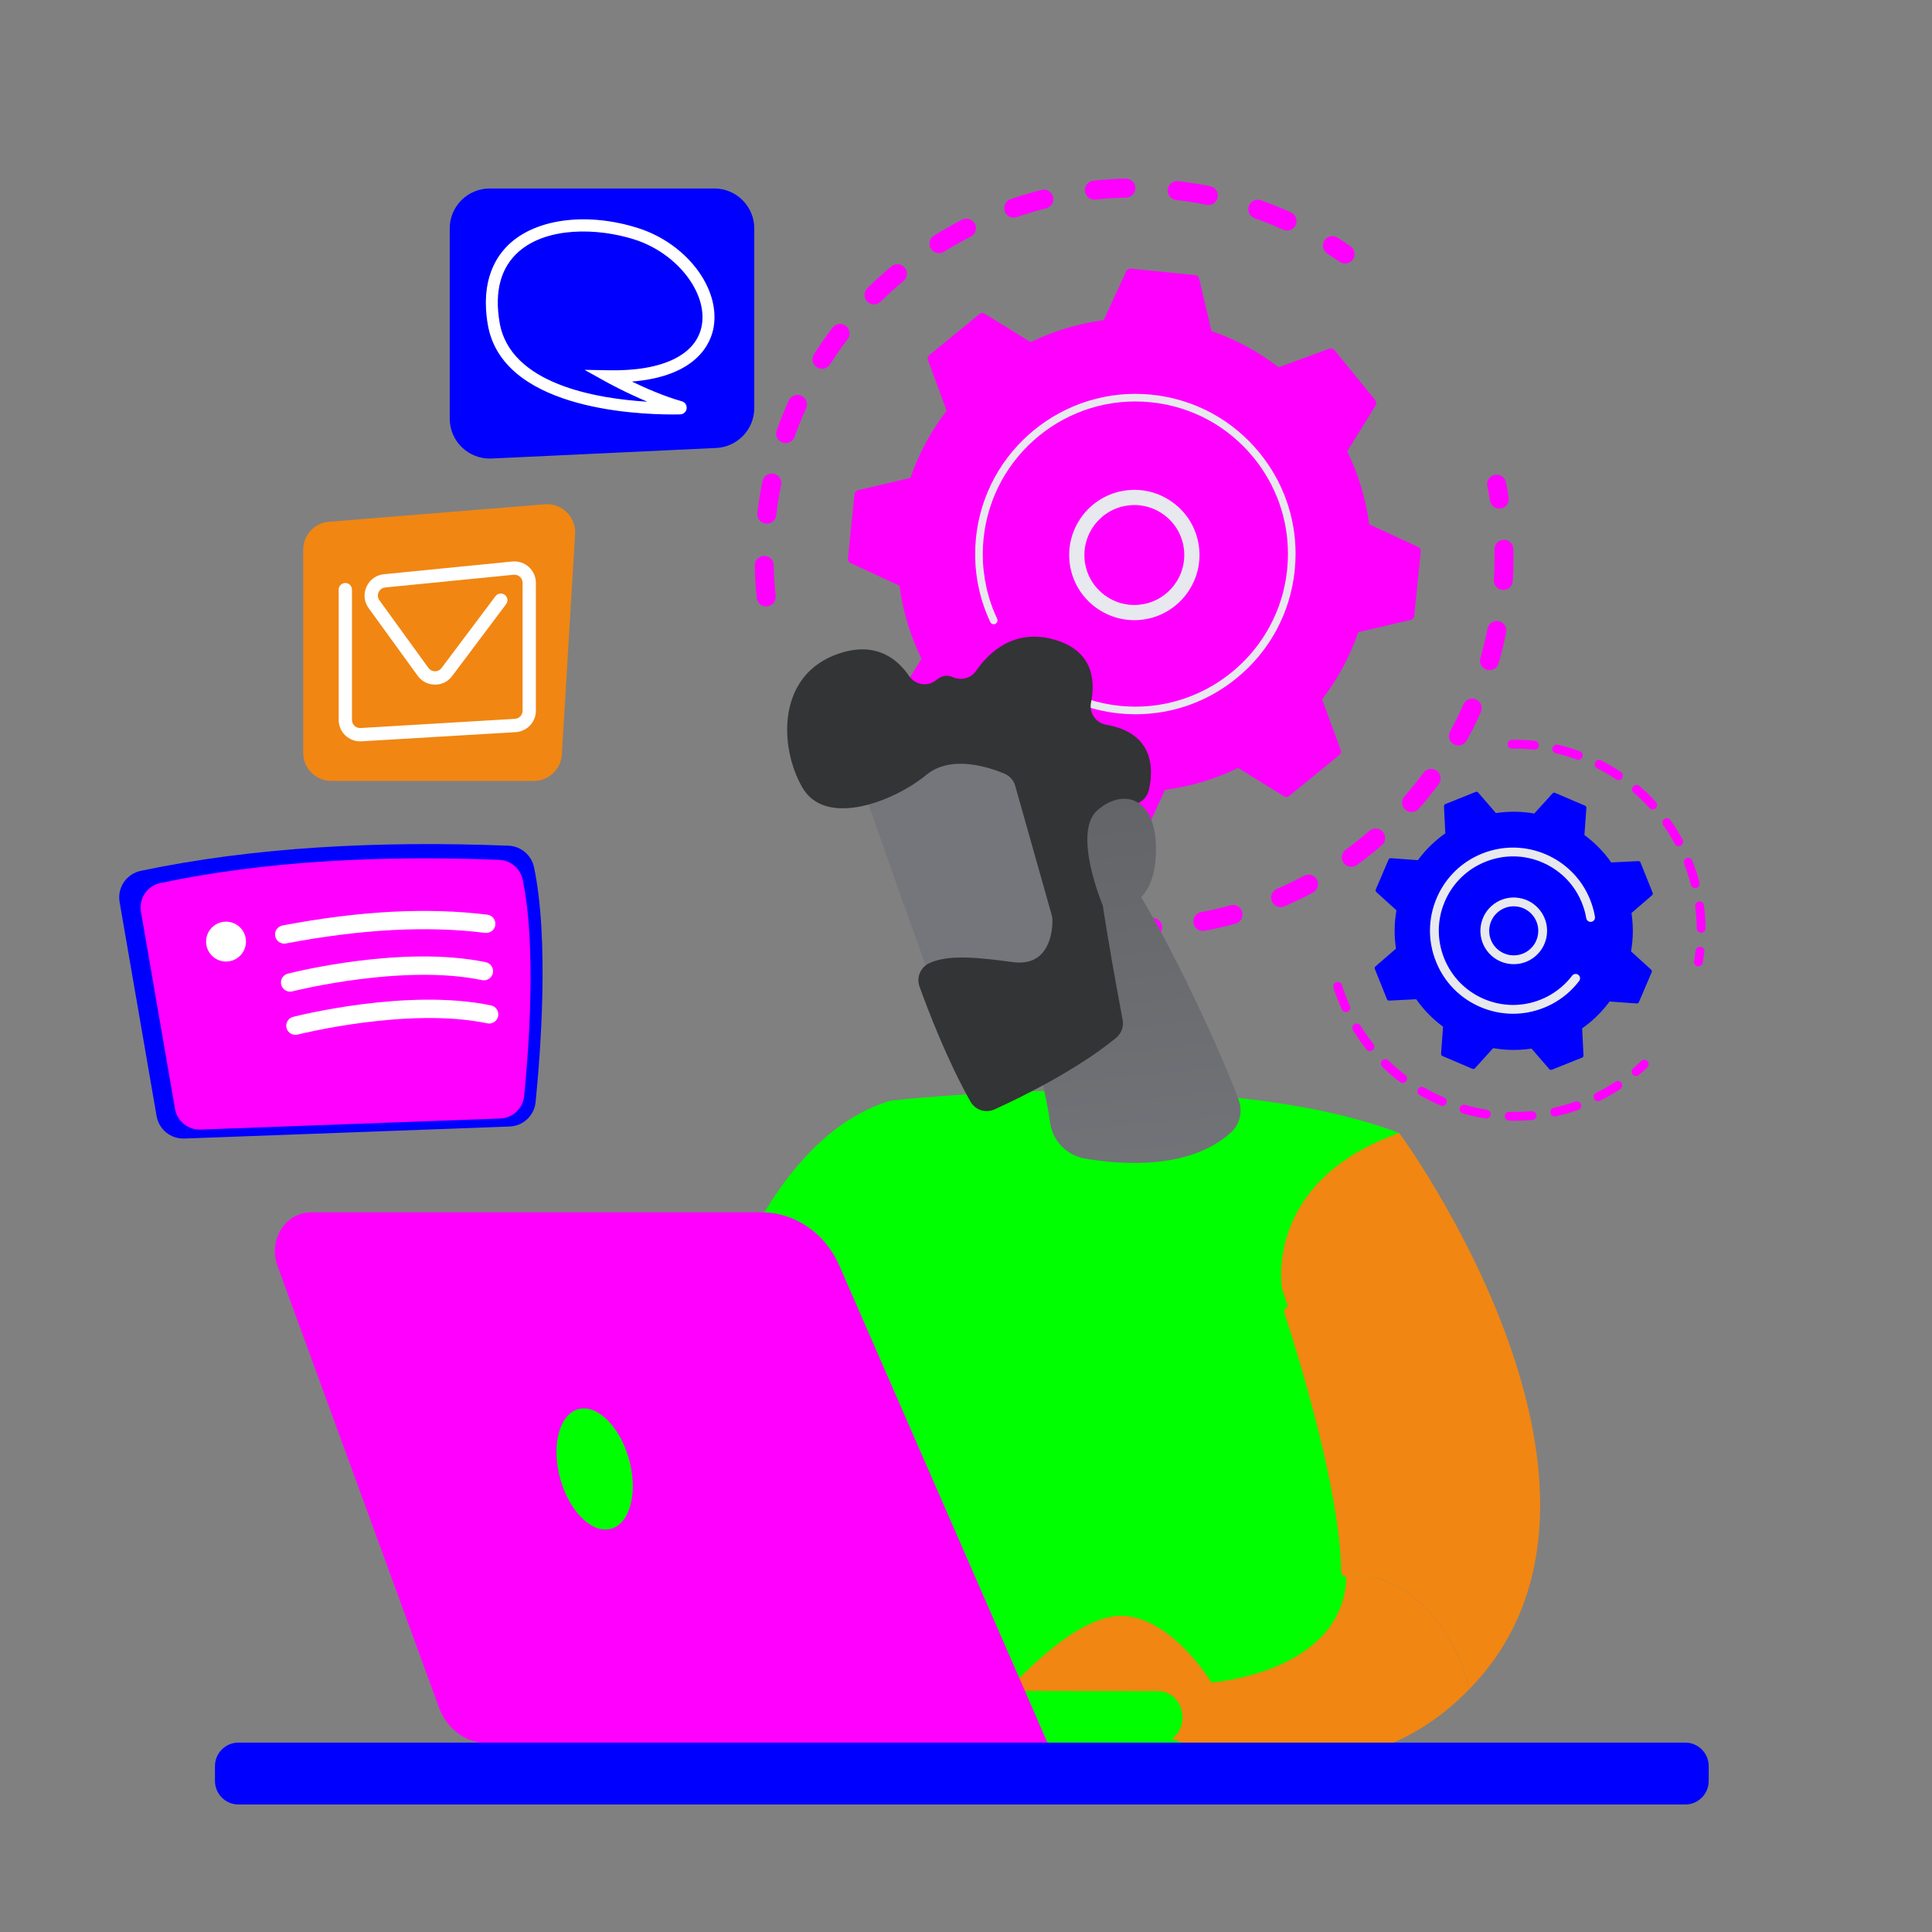 <?xml version="1.0" encoding="utf-8"?>
<!-- Generator: Adobe Illustrator 15.0.0, SVG Export Plug-In  -->
<!DOCTYPE svg>
<svg version="1.2" baseProfile="tiny"
	 xmlns="http://www.w3.org/2000/svg" xmlns:xlink="http://www.w3.org/1999/xlink" xmlns:a="http://ns.adobe.com/AdobeSVGViewerExtensions/3.0/"
	 x="0px" y="0px" width="130px" height="130px" viewBox="-8.021 -12.019 130 130" xml:space="preserve">
<rect x="-8.021" y="-12.019" width="130" height="130" fill="#808080" stroke="none"/>
<defs>
</defs>
<path fill="#FF00FF" d="M43.534,28.786c-0.323,0-0.601-0.244-0.635-0.573c-0.075-0.718-0.12-1.45-0.134-2.175
	c-0.007-0.353,0.274-0.645,0.626-0.651c0.004,0,0.009,0,0.013,0c0.347,0,0.632,0.278,0.639,0.627
	c0.013,0.689,0.056,1.385,0.127,2.066c0.037,0.351-0.218,0.666-0.569,0.703C43.579,28.785,43.557,28.786,43.534,28.786z
	 M43.575,23.218c-0.025,0-0.05-0.001-0.076-0.005c-0.351-0.042-0.601-0.359-0.56-0.709c0.085-0.72,0.202-1.444,0.348-2.15
	c0.071-0.346,0.408-0.568,0.755-0.498c0.346,0.071,0.568,0.41,0.497,0.755c-0.138,0.672-0.249,1.359-0.33,2.044
	C44.171,22.979,43.895,23.218,43.575,23.218z M44.842,17.797c-0.072,0-0.144-0.012-0.215-0.037
	c-0.333-0.119-0.506-0.484-0.388-0.817c0.243-0.682,0.519-1.361,0.819-2.02c0.147-0.321,0.526-0.462,0.847-0.316
	c0.321,0.147,0.463,0.526,0.316,0.848c-0.285,0.625-0.547,1.27-0.777,1.917C45.35,17.634,45.104,17.797,44.842,17.797z
	 M47.289,12.795c-0.118,0-0.237-0.032-0.343-0.1c-0.297-0.189-0.385-0.585-0.195-0.882c0.39-0.611,0.81-1.211,1.25-1.786
	c0.214-0.28,0.615-0.333,0.896-0.119c0.28,0.214,0.333,0.616,0.119,0.896c-0.418,0.546-0.817,1.117-1.187,1.697
	C47.706,12.691,47.5,12.795,47.289,12.795z M50.789,8.464c-0.165,0-0.33-0.063-0.455-0.19c-0.248-0.251-0.246-0.656,0.005-0.904
	c0.514-0.507,1.057-1,1.614-1.464c0.271-0.227,0.674-0.189,0.9,0.082c0.227,0.271,0.189,0.674-0.082,0.9
	c-0.529,0.441-1.045,0.909-1.534,1.392C51.114,8.403,50.952,8.464,50.789,8.464z M55.161,5.016c-0.213,0-0.422-0.106-0.543-0.301
	c-0.186-0.3-0.094-0.694,0.205-0.88c0.615-0.382,1.254-0.742,1.898-1.071c0.314-0.161,0.699-0.036,0.859,0.279
	c0.16,0.314,0.035,0.699-0.279,0.859c-0.613,0.313-1.219,0.655-1.803,1.018C55.393,4.985,55.276,5.016,55.161,5.016z M78.582,3.494
	c-0.089,0-0.179-0.019-0.264-0.057c-0.626-0.285-1.271-0.545-1.921-0.775c-0.333-0.118-0.507-0.483-0.39-0.815
	c0.119-0.333,0.484-0.507,0.816-0.39c0.684,0.242,1.363,0.517,2.021,0.816c0.322,0.146,0.465,0.525,0.318,0.846
	C79.057,3.355,78.824,3.494,78.582,3.494z M60.185,2.624c-0.265,0-0.513-0.167-0.604-0.431c-0.115-0.334,0.063-0.698,0.396-0.813
	c0.684-0.236,1.387-0.445,2.088-0.621c0.343-0.084,0.689,0.122,0.775,0.464c0.086,0.343-0.121,0.69-0.464,0.776
	c-0.667,0.167-1.333,0.366-1.983,0.59C60.324,2.612,60.254,2.624,60.185,2.624z M73.285,1.777c-0.042,0-0.085-0.004-0.128-0.013
	c-0.673-0.137-1.361-0.247-2.046-0.326c-0.35-0.041-0.602-0.358-0.561-0.709c0.041-0.35,0.357-0.604,0.709-0.561
	c0.719,0.084,1.443,0.199,2.152,0.344c0.346,0.07,0.569,0.408,0.499,0.753C73.85,1.568,73.583,1.777,73.285,1.777z M65.617,1.414
	c-0.322,0-0.6-0.244-0.635-0.571c-0.037-0.351,0.217-0.666,0.567-0.704C66.269,0.062,67,0.016,67.725,0c0.004,0,0.009,0,0.014,0
	c0.346,0,0.631,0.277,0.639,0.626c0.008,0.353-0.273,0.645-0.626,0.652c-0.688,0.015-1.383,0.059-2.065,0.132
	C65.662,1.412,65.639,1.414,65.617,1.414z"/>
<path fill="#FF00FF" d="M82.482,5.713c-0.125,0-0.252-0.037-0.363-0.114c-0.271-0.188-0.55-0.374-0.83-0.552
	c-0.297-0.189-0.385-0.585-0.195-0.883c0.189-0.297,0.584-0.386,0.883-0.195c0.294,0.187,0.588,0.382,0.871,0.58
	c0.29,0.202,0.362,0.6,0.161,0.89C82.885,5.617,82.686,5.713,82.482,5.713z"/>
<path fill="#FF00FF" d="M92.866,22.203c-0.309,0-0.58-0.224-0.631-0.539c-0.052-0.325-0.111-0.655-0.178-0.979
	c-0.069-0.346,0.154-0.684,0.5-0.753c0.348-0.071,0.684,0.153,0.753,0.499c0.069,0.342,0.133,0.689,0.188,1.032
	c0.056,0.349-0.182,0.677-0.53,0.732C92.934,22.2,92.899,22.203,92.866,22.203z"/>
<path fill="#FF00FF" d="M68.314,51.053c-0.294,0-0.59-0.005-0.885-0.016c-0.354-0.012-0.63-0.307-0.617-0.66
	c0.012-0.353,0.309-0.63,0.66-0.617c0.684,0.023,1.366,0.018,2.037-0.015c0.354-0.017,0.652,0.254,0.67,0.606
	c0.018,0.353-0.254,0.653-0.607,0.67C69.158,51.042,68.734,51.053,68.314,51.053z M64.072,50.693c-0.035,0-0.072-0.002-0.108-0.009
	c-0.703-0.12-1.409-0.271-2.097-0.45c-0.342-0.088-0.548-0.437-0.459-0.779c0.088-0.342,0.438-0.548,0.779-0.458
	c0.653,0.169,1.324,0.313,1.992,0.427c0.348,0.06,0.582,0.39,0.521,0.737C64.648,50.474,64.378,50.693,64.072,50.693z
	 M72.912,50.625c-0.301,0-0.568-0.214-0.627-0.521c-0.064-0.347,0.163-0.681,0.51-0.747c0.664-0.125,1.331-0.28,1.984-0.461
	c0.34-0.094,0.691,0.104,0.786,0.445s-0.104,0.692-0.444,0.787c-0.688,0.191-1.391,0.354-2.09,0.486
	C72.992,50.621,72.951,50.625,72.912,50.625z M58.805,49.181c-0.082,0-0.164-0.016-0.244-0.048c-0.658-0.271-1.313-0.574-1.946-0.9
	c-0.313-0.162-0.437-0.547-0.276-0.86c0.162-0.314,0.547-0.438,0.861-0.276c0.602,0.31,1.223,0.597,1.85,0.855
	c0.326,0.134,0.481,0.508,0.347,0.834C59.294,49.032,59.056,49.181,58.805,49.181z M78.148,49.021c-0.246,0-0.482-0.145-0.586-0.386
	c-0.141-0.324,0.008-0.7,0.332-0.841c0.62-0.268,1.236-0.565,1.834-0.885c0.311-0.167,0.699-0.05,0.865,0.261
	c0.166,0.311,0.05,0.698-0.262,0.865c-0.628,0.337-1.277,0.651-1.93,0.933C78.32,49.004,78.233,49.021,78.148,49.021z
	 M82.906,46.309c-0.197,0-0.393-0.092-0.518-0.264c-0.207-0.286-0.144-0.686,0.143-0.893c0.547-0.398,1.084-0.824,1.597-1.266
	c0.267-0.23,0.67-0.201,0.9,0.066c0.231,0.268,0.201,0.671-0.066,0.902c-0.538,0.465-1.104,0.913-1.68,1.331
	C83.169,46.269,83.037,46.309,82.906,46.309z M86.96,42.623c-0.15,0-0.301-0.053-0.423-0.16c-0.265-0.233-0.29-0.637-0.056-0.902
	c0.448-0.508,0.88-1.041,1.283-1.583c0.21-0.283,0.61-0.343,0.895-0.132c0.282,0.211,0.342,0.611,0.131,0.895
	c-0.425,0.57-0.879,1.131-1.351,1.666C87.313,42.549,87.137,42.623,86.96,42.623z M90.112,38.141c-0.104,0-0.209-0.025-0.307-0.079
	c-0.31-0.17-0.423-0.559-0.252-0.868c0.326-0.594,0.63-1.208,0.904-1.825c0.144-0.322,0.521-0.468,0.844-0.325
	c0.322,0.144,0.468,0.521,0.324,0.844c-0.289,0.65-0.609,1.297-0.953,1.922C90.557,38.021,90.338,38.141,90.112,38.141z
	 M92.205,33.074c-0.059,0-0.118-0.008-0.177-0.025c-0.34-0.098-0.535-0.452-0.438-0.791c0.187-0.648,0.349-1.314,0.48-1.979
	c0.068-0.346,0.406-0.571,0.751-0.502c0.347,0.068,0.571,0.405,0.503,0.751c-0.139,0.699-0.309,1.4-0.506,2.083
	C92.738,32.892,92.483,33.074,92.205,33.074z M93.133,27.676c-0.013,0-0.026,0-0.039-0.001c-0.353-0.021-0.621-0.325-0.599-0.677
	c0.029-0.498,0.045-1.001,0.045-1.499c0-0.18-0.002-0.36-0.006-0.539c-0.008-0.353,0.272-0.646,0.625-0.653
	c0.357-0.015,0.646,0.272,0.653,0.625c0.004,0.189,0.006,0.377,0.006,0.567c0,0.523-0.016,1.054-0.048,1.577
	C93.75,27.414,93.468,27.676,93.133,27.676z"/>
<path fill="#FF00FF" d="M53.987,46.536c-0.127,0-0.255-0.038-0.367-0.116c-0.283-0.199-0.567-0.408-0.845-0.62
	c-0.28-0.215-0.333-0.616-0.119-0.896c0.215-0.28,0.616-0.333,0.896-0.119c0.263,0.202,0.533,0.4,0.802,0.589
	c0.289,0.203,0.358,0.601,0.155,0.89C54.386,46.441,54.188,46.536,53.987,46.536z"/>
<path fill="#FF00FF" d="M54.85,39.123c0.08,0.099,0.215,0.135,0.334,0.091l3.412-1.255c1.346,1.036,2.865,1.865,4.518,2.433
	l0.833,3.537c0.028,0.124,0.134,0.216,0.261,0.229l4.339,0.439c0.126,0.013,0.247-0.057,0.302-0.172l1.523-3.298
	c1.733-0.225,3.389-0.732,4.914-1.477l3.092,1.914c0.108,0.067,0.248,0.058,0.346-0.023l3.379-2.757
	c0.1-0.081,0.136-0.215,0.092-0.334l-1.255-3.412c1.036-1.345,1.864-2.865,2.433-4.518l3.537-0.833
	c0.124-0.029,0.216-0.134,0.229-0.261l0.44-4.339c0.012-0.126-0.057-0.248-0.173-0.301l-3.298-1.524
	c-0.225-1.733-0.732-3.389-1.478-4.914l1.914-3.092c0.066-0.108,0.058-0.247-0.022-0.346l-2.757-3.379
	c-0.082-0.099-0.216-0.135-0.336-0.092l-3.412,1.255c-1.345-1.036-2.865-1.865-4.518-2.433l-0.832-3.537
	c-0.029-0.124-0.134-0.216-0.261-0.229l-4.339-0.439c-0.127-0.013-0.248,0.056-0.301,0.172L66.24,9.526
	c-1.732,0.225-3.389,0.732-4.914,1.478L58.235,9.09c-0.108-0.067-0.247-0.058-0.347,0.023L54.51,11.87
	c-0.099,0.081-0.135,0.215-0.091,0.335l1.255,3.412c-1.036,1.345-1.865,2.865-2.433,4.518l-3.537,0.832
	c-0.124,0.029-0.215,0.134-0.229,0.261l-0.439,4.338c-0.013,0.127,0.056,0.248,0.171,0.302l3.299,1.524
	c0.225,1.732,0.732,3.388,1.477,4.914l-1.914,3.091c-0.067,0.108-0.058,0.247,0.022,0.346L54.85,39.123z"/>
<path fill="#E8E8EF" d="M68.303,29.711c-2.137,0-4.013-1.569-4.334-3.745c-0.352-2.392,1.307-4.624,3.698-4.976
	c1.159-0.171,2.313,0.12,3.253,0.818c0.941,0.698,1.553,1.721,1.723,2.879c0.353,2.392-1.307,4.624-3.697,4.977
	C68.729,29.695,68.516,29.711,68.303,29.711z M68.313,21.965c-0.164,0-0.33,0.012-0.496,0.037c-1.834,0.27-3.105,1.982-2.836,3.815
	c0.271,1.833,1.982,3.106,3.816,2.835c1.832-0.27,3.104-1.982,2.834-3.815c-0.131-0.888-0.6-1.672-1.32-2.208
	C69.725,22.194,69.029,21.965,68.313,21.965z"/>
<path fill="#E8E8EF" d="M68.393,36.042c-0.367,0-0.736-0.019-1.105-0.056l0,0c-0.117-0.012-0.233-0.025-0.35-0.041
	c-0.572-0.077-1.138-0.199-1.688-0.364c-0.008-0.002-0.015-0.004-0.021-0.007c-0.021-0.006-0.043-0.013-0.064-0.02
	c-0.041-0.012-0.082-0.025-0.123-0.039c-0.108-0.035-0.178-0.135-0.178-0.243c0-0.026,0.004-0.053,0.013-0.08
	c0.044-0.134,0.188-0.207,0.322-0.164c0.69,0.224,1.411,0.375,2.14,0.449c3.619,0.367,6.997-1.203,9.101-3.866
	c1.17-1.481,1.946-3.301,2.149-5.314c0.036-0.353,0.054-0.706,0.054-1.055c-0.001-2.356-0.804-4.621-2.313-6.471
	c-1.734-2.125-4.191-3.448-6.92-3.724c-5.636-0.57-10.68,3.548-11.25,9.181c-0.035,0.347-0.053,0.695-0.053,1.042
	c0,1.503,0.329,2.989,0.969,4.351c0.016,0.035,0.023,0.072,0.023,0.108c0,0.096-0.054,0.188-0.146,0.231
	c-0.128,0.06-0.279,0.005-0.34-0.123c-0.672-1.43-1.018-2.99-1.018-4.567c0-0.364,0.018-0.729,0.055-1.094
	c0.6-5.914,5.899-10.236,11.811-9.638c2.865,0.29,5.445,1.678,7.266,3.909c1.584,1.942,2.428,4.32,2.428,6.793
	c0,0.367-0.018,0.737-0.056,1.107c-0.29,2.865-1.679,5.445-3.909,7.265C73.246,35.199,70.867,36.042,68.393,36.042z"/>
<path fill="#FF00FF" d="M102.881,59.45c0.06,0.115,0.04,0.258-0.057,0.352c-0.182,0.175-0.37,0.347-0.563,0.511
	c-0.124,0.106-0.312,0.093-0.418-0.032c-0.107-0.125-0.092-0.313,0.032-0.418c0.183-0.156,0.363-0.32,0.536-0.487
	c0.118-0.114,0.306-0.11,0.419,0.007C102.852,59.403,102.868,59.427,102.881,59.45z"/>
<path fill="#FF00FF" d="M101.101,60.878c0.069,0.134,0.028,0.301-0.1,0.385c-0.362,0.239-0.74,0.462-1.125,0.663
	c-0.08,0.042-0.162,0.084-0.244,0.125c-0.147,0.072-0.324,0.002-0.398-0.134c-0.072-0.146-0.013-0.325,0.134-0.397
	c0.079-0.039,0.157-0.079,0.234-0.12c0.366-0.191,0.727-0.403,1.072-0.631c0.137-0.092,0.32-0.054,0.411,0.083
	C101.09,60.86,101.096,60.87,101.101,60.878z M98.341,62.248c0.007,0.012,0.013,0.025,0.018,0.039
	c0.055,0.154-0.027,0.324-0.182,0.379c-0.496,0.175-1.007,0.32-1.519,0.433c-0.16,0.035-0.318-0.066-0.354-0.226
	c-0.035-0.16,0.066-0.318,0.227-0.354c0.488-0.107,0.976-0.247,1.448-0.413C98.12,62.057,98.273,62.119,98.341,62.248z
	 M95.332,62.908c0.018,0.033,0.028,0.07,0.032,0.109c0.016,0.164-0.105,0.309-0.268,0.323c-0.523,0.048-1.055,0.063-1.58,0.047
	c-0.164-0.006-0.292-0.143-0.287-0.307c0.006-0.164,0.143-0.292,0.307-0.286c0.501,0.016,1.008,0,1.506-0.045
	C95.165,62.738,95.278,62.805,95.332,62.908z M92.253,62.808c0.028,0.055,0.04,0.118,0.03,0.184
	c-0.025,0.162-0.178,0.272-0.34,0.247c-0.52-0.082-1.038-0.197-1.542-0.342c-0.157-0.045-0.248-0.21-0.203-0.367
	c0.045-0.156,0.209-0.248,0.367-0.203c0.48,0.139,0.976,0.248,1.471,0.326C92.133,62.667,92.211,62.728,92.253,62.808z
	 M89.292,61.959c0.039,0.076,0.046,0.168,0.01,0.254c-0.064,0.15-0.238,0.221-0.389,0.156c-0.483-0.205-0.959-0.442-1.413-0.705
	c-0.142-0.082-0.19-0.263-0.108-0.405c0.082-0.142,0.264-0.189,0.405-0.107c0.434,0.25,0.887,0.476,1.348,0.672
	C89.21,61.852,89.261,61.9,89.292,61.959z M86.626,60.417c0.052,0.099,0.046,0.223-0.025,0.316c-0.1,0.131-0.285,0.156-0.416,0.059
	c-0.419-0.318-0.822-0.663-1.197-1.029c-0.117-0.115-0.12-0.302-0.006-0.419c0.114-0.118,0.303-0.12,0.42-0.007
	c0.357,0.35,0.742,0.679,1.142,0.98C86.579,60.345,86.606,60.38,86.626,60.417z M84.42,58.271c0.064,0.124,0.035,0.279-0.077,0.369
	c-0.129,0.103-0.315,0.082-0.418-0.046c-0.327-0.409-0.633-0.843-0.908-1.292c-0.085-0.141-0.042-0.322,0.097-0.408
	c0.14-0.086,0.322-0.042,0.408,0.098c0.263,0.428,0.555,0.842,0.867,1.231C84.4,58.238,84.411,58.254,84.42,58.271z M82.252,54.207
	c0.008,0.015,0.014,0.031,0.02,0.048c0.131,0.413,0.285,0.825,0.461,1.227c0.027,0.061,0.053,0.121,0.08,0.18
	c0.068,0.148,0.004,0.325-0.146,0.394s-0.329,0.004-0.394-0.146c-0.029-0.063-0.057-0.126-0.084-0.189
	c-0.184-0.42-0.348-0.853-0.484-1.284c-0.049-0.156,0.037-0.323,0.193-0.373C82.038,54.018,82.186,54.082,82.252,54.207z"/>
<path fill="#FF00FF" d="M105.198,44.483c0.074,0.144,0.021,0.321-0.123,0.399s-0.324,0.024-0.401-0.121
	c-0.234-0.434-0.497-0.857-0.781-1.258c-0.093-0.134-0.063-0.319,0.071-0.414c0.133-0.095,0.318-0.063,0.413,0.07
	c0.298,0.421,0.573,0.865,0.819,1.32C105.196,44.481,105.197,44.482,105.198,44.483z M105.837,45.86
	c0.005,0.009,0.01,0.019,0.014,0.029c0.189,0.48,0.352,0.978,0.481,1.477c0.041,0.159-0.054,0.32-0.212,0.362
	c-0.159,0.041-0.321-0.055-0.362-0.212c-0.124-0.477-0.279-0.951-0.459-1.409c-0.061-0.152,0.015-0.325,0.167-0.385
	C105.608,45.666,105.768,45.728,105.837,45.86z M103.446,42.012c0.062,0.117,0.039,0.264-0.063,0.357
	c-0.121,0.11-0.309,0.102-0.419-0.02c-0.333-0.365-0.69-0.712-1.063-1.033c-0.123-0.108-0.138-0.294-0.031-0.418
	c0.107-0.125,0.295-0.138,0.419-0.032c0.391,0.336,0.766,0.701,1.114,1.083C103.421,41.969,103.436,41.99,103.446,42.012z
	 M106.6,48.793c0.016,0.03,0.026,0.063,0.031,0.099c0.068,0.512,0.105,1.034,0.11,1.551c0.002,0.164-0.13,0.298-0.294,0.299
	c-0.163,0.001-0.298-0.13-0.3-0.293c-0.005-0.493-0.04-0.99-0.105-1.478c-0.021-0.163,0.094-0.312,0.256-0.333
	C106.425,48.62,106.544,48.687,106.6,48.793z M101.15,40.037c0.049,0.093,0.046,0.209-0.017,0.302
	c-0.091,0.137-0.275,0.173-0.411,0.082c-0.409-0.273-0.839-0.524-1.279-0.747c-0.146-0.074-0.205-0.252-0.131-0.398
	c0.073-0.146,0.252-0.205,0.398-0.131c0.461,0.233,0.912,0.496,1.342,0.783C101.095,39.956,101.128,39.994,101.15,40.037z
	 M98.447,38.67c0.037,0.071,0.046,0.157,0.016,0.238c-0.056,0.154-0.226,0.234-0.38,0.178c-0.464-0.168-0.942-0.309-1.421-0.419
	c-0.16-0.037-0.26-0.196-0.223-0.356s0.196-0.259,0.355-0.222c0.503,0.116,1.004,0.264,1.49,0.439
	C98.357,38.555,98.414,38.606,98.447,38.67z M95.494,37.99c0.026,0.05,0.038,0.107,0.031,0.168
	c-0.017,0.164-0.163,0.281-0.326,0.264c-0.49-0.052-0.988-0.074-1.48-0.066c-0.163,0.002-0.298-0.128-0.301-0.292
	s0.128-0.299,0.292-0.301c0.515-0.009,1.037,0.014,1.553,0.069C95.364,37.843,95.449,37.905,95.494,37.99z"/>
<path fill="#FF00FF" d="M106.629,51.838c0.026,0.051,0.039,0.11,0.032,0.171c-0.029,0.252-0.065,0.505-0.107,0.751
	c-0.028,0.162-0.182,0.27-0.344,0.242c-0.161-0.029-0.27-0.182-0.241-0.343c0.04-0.234,0.075-0.476,0.103-0.716
	c0.019-0.163,0.165-0.28,0.328-0.261C106.501,51.692,106.585,51.754,106.629,51.838z"/>
<path fill="#0000FF" d="M103.118,53.396c0.025-0.059,0.011-0.127-0.037-0.17l-1.354-1.228c0.148-0.841,0.163-1.712,0.031-2.581
	l1.382-1.195c0.049-0.042,0.065-0.11,0.041-0.169l-0.815-2.036c-0.023-0.06-0.083-0.097-0.146-0.095l-1.825,0.09
	c-0.504-0.72-1.116-1.339-1.804-1.845l0.132-1.824c0.005-0.064-0.032-0.124-0.091-0.149l-2.017-0.863
	c-0.059-0.025-0.127-0.01-0.17,0.037l-1.229,1.354c-0.841-0.148-1.711-0.163-2.58-0.031l-1.195-1.382
	c-0.042-0.049-0.109-0.065-0.17-0.041l-2.035,0.815c-0.06,0.024-0.098,0.083-0.095,0.147l0.09,1.825
	c-0.72,0.504-1.339,1.116-1.845,1.804l-1.824-0.132c-0.063-0.004-0.124,0.032-0.148,0.091l-0.863,2.017
	c-0.025,0.059-0.01,0.127,0.037,0.17l1.354,1.229c-0.147,0.84-0.163,1.711-0.03,2.58l-1.383,1.195
	c-0.048,0.042-0.064,0.11-0.041,0.169l0.816,2.036c0.023,0.06,0.082,0.098,0.146,0.095l1.825-0.09
	c0.504,0.72,1.116,1.339,1.804,1.846l-0.133,1.822c-0.004,0.064,0.032,0.125,0.092,0.15l2.016,0.861
	c0.059,0.026,0.127,0.012,0.171-0.036l1.228-1.354c0.841,0.147,1.712,0.163,2.58,0.03l1.195,1.383c0.042,0.048,0.11,0.065,0.17,0.04
	l2.036-0.814c0.06-0.023,0.097-0.084,0.094-0.147l-0.089-1.825c0.719-0.504,1.339-1.115,1.845-1.804l1.823,0.132
	c0.064,0.005,0.124-0.031,0.149-0.09L103.118,53.396z"/>
<path fill="#E8E8EF" d="M95.825,49.58c0.222,0.424,0.302,0.906,0.226,1.387c-0.094,0.592-0.413,1.112-0.897,1.465
	c-1.001,0.727-2.407,0.504-3.135-0.497c-0.727-1.003-0.504-2.408,0.496-3.134c0.485-0.353,1.078-0.495,1.671-0.401
	c0.592,0.094,1.112,0.413,1.464,0.897C95.716,49.388,95.774,49.482,95.825,49.58z M92.371,51.38
	c0.037,0.071,0.079,0.139,0.128,0.206c0.535,0.736,1.569,0.9,2.306,0.365c0.356-0.259,0.591-0.642,0.66-1.077
	c0.069-0.436-0.036-0.872-0.295-1.229l0,0c-0.26-0.356-0.642-0.591-1.077-0.66c-0.436-0.069-0.872,0.036-1.229,0.295
	C92.194,49.767,91.998,50.667,92.371,51.38z"/>
<path fill="#E8E8EF" d="M98.74,48.006c0.087,0.167,0.166,0.339,0.237,0.517c0.142,0.353,0.248,0.721,0.314,1.094
	c0.004,0.017,0.006,0.034,0.009,0.051c0.022,0.129-0.043,0.254-0.154,0.313c-0.026,0.014-0.057,0.024-0.088,0.029
	c-0.161,0.028-0.314-0.082-0.343-0.242c-0.059-0.35-0.156-0.694-0.289-1.023v0c-0.007-0.018-0.015-0.037-0.021-0.054
	c-0.32-0.778-0.823-1.447-1.459-1.963c-0.346-0.281-0.731-0.516-1.149-0.699c-0.003-0.001-0.007-0.003-0.011-0.005
	c-0.01-0.004-0.021-0.009-0.031-0.013c-1.227-0.525-2.584-0.541-3.822-0.044c-0.16,0.064-0.316,0.136-0.467,0.215
	c-1.016,0.531-1.812,1.389-2.269,2.457c-0.524,1.227-0.54,2.584-0.044,3.823c0.496,1.237,1.445,2.21,2.672,2.734
	c1.227,0.525,2.584,0.541,3.822,0.045c0.158-0.063,0.312-0.134,0.461-0.212c0.648-0.34,1.215-0.816,1.657-1.398
	c0.027-0.036,0.062-0.064,0.099-0.084c0.099-0.052,0.223-0.045,0.316,0.026c0.131,0.1,0.156,0.285,0.057,0.416
	c-0.495,0.652-1.129,1.186-1.854,1.565c-0.167,0.088-0.339,0.167-0.516,0.237c-1.386,0.556-2.904,0.537-4.277-0.05
	c-1.372-0.588-2.435-1.673-2.988-3.06c-0.556-1.386-0.538-2.905,0.05-4.277c0.511-1.195,1.4-2.154,2.537-2.749
	c0.169-0.088,0.343-0.169,0.522-0.24C94.395,44.338,97.429,45.499,98.74,48.006z"/>
<path fill="#00FF00" d="M35.47,98.6c0,0,2.415-32.281,16.397-36.549c0,0,21.758-2.575,34.267,2.169l-2.637,40.888
	C83.497,105.107,48.131,113.143,35.47,98.6z"/>
<linearGradient id="SVGID_1_" gradientUnits="userSpaceOnUse" x1="68.796" y1="71.022" x2="65.267" y2="31.835">
	<stop  offset="0" style="stop-color:#74767B"/>
	<stop  offset="1" style="stop-color:#5C5E61"/>
</linearGradient>
<path fill="url(#SVGID_1_)" d="M59.829,53.807c0,0,2.234,5.428,2.804,9.695c0.168,1.252,1.137,2.238,2.383,2.445
	c2.671,0.444,7.098,0.691,9.793-1.767c0.598-0.546,0.801-1.402,0.527-2.164c-1.109-3.106-6.877-16.038-10.02-18.021L59.829,53.807z"
	/>
<path fill="#f18612" d="M82.579,93.721c0.001,0.023,0.002,0.048,0.002,0.071c0.047,6.755-9.089,7.401-9.089,7.401
	s-2.611-4.344-5.965-4.485c-3.352-0.142-8.004,5.318-8.004,5.318l7.439,1.191c0,0,14.186,8.509,23.907-1.6
	C89.151,95.323,85.056,93.947,82.579,93.721z"/>
<path fill="#f18612" d="M86.134,64.219c-9.218,3.269-7.884,10.507-7.884,10.507s4.254,12.226,4.329,18.995
	c2.477,0.227,6.572,1.603,8.291,7.897c0.231-0.24,0.46-0.486,0.686-0.748C103.177,87.406,86.134,64.219,86.134,64.219z"/>
<path fill="#f18612" d="M82.579,94.08c-0.196,0-0.356-0.158-0.358-0.355c-0.059-5.267-2.684-13.909-3.809-17.38
	c-0.062-0.189,0.041-0.391,0.23-0.452c0.189-0.061,0.391,0.043,0.451,0.23c1.136,3.503,3.783,12.228,3.844,17.594
	c0.002,0.198-0.156,0.36-0.354,0.363C82.582,94.08,82.58,94.08,82.579,94.08z"/>
<linearGradient id="SVGID_2_" gradientUnits="userSpaceOnUse" x1="52.792" y1="41.357" x2="32.733" y2="22.784">
	<stop  offset="0" style="stop-color:#74767B"/>
	<stop  offset="1" style="stop-color:#5C5E61"/>
</linearGradient>
<path fill="url(#SVGID_2_)" d="M49.751,40.123c0,0.27,6.036,17.086,6.036,17.086l9.529-3.65L61.963,36.77
	C61.963,36.77,49.751,35.598,49.751,40.123z"/>
<path fill="#333435" d="M60.291,40.86l2.457,8.7c0.031,0.111,0.049,0.224,0.049,0.34c0,0.709-0.176,3.151-2.662,2.819
	c-2.256-0.301-4.32-0.542-5.633,0.075c-0.589,0.278-0.871,0.956-0.651,1.569c0.549,1.527,1.849,4.947,3.432,7.746
	c0.32,0.568,1.025,0.788,1.619,0.519c1.79-0.814,5.516-2.638,8.17-4.806c0.359-0.294,0.533-0.756,0.447-1.213
	c-0.418-2.225-1.662-8.993-1.717-10.933c-0.051-1.82,1.992-3.21,2.891-3.733c0.295-0.171,0.506-0.453,0.586-0.785
	c0.281-1.172,0.521-3.824-2.861-4.409c-0.709-0.122-1.17-0.8-1.026-1.504c0.286-1.401,0.194-3.464-2.467-4.224
	c-2.705-0.772-4.407,0.856-5.272,2.105c-0.351,0.505-1.006,0.668-1.566,0.418c-0.319-0.143-0.705-0.149-1.119,0.201
	c-0.559,0.471-1.41,0.327-1.82-0.277c-0.789-1.161-2.222-2.32-4.648-1.535c-4.305,1.393-4.099,6.356-2.521,9.055
	c1.578,2.698,6.159,0.922,8.329-0.865c1.648-1.359,4.16-0.546,5.268-0.079C59.926,40.192,60.188,40.493,60.291,40.86z"/>
<linearGradient id="SVGID_3_" gradientUnits="userSpaceOnUse" x1="69.81" y1="70.933" x2="66.281" y2="31.744">
	<stop  offset="0" style="stop-color:#74767B"/>
	<stop  offset="1" style="stop-color:#5C5E61"/>
</linearGradient>
<path fill="url(#SVGID_3_)" d="M66.186,48.914c0,0-2.066-4.881-0.383-6.395c1.686-1.514,4.035-0.994,3.959,2.775
	C69.666,49.982,66.186,48.914,66.186,48.914z"/>
<path fill="#00FF00" d="M70,105.298c-0.027,0.001-0.056,0.002-0.084,0.002l-24.28-0.043c-0.9-0.001-1.629-0.79-1.628-1.764
	c0-0.974,0.734-1.777,1.632-1.761l24.28,0.044c0.9,0.001,1.629,0.79,1.628,1.764C71.547,104.482,70.861,105.252,70,105.298z"/>
<path fill="#FF00FF" d="M12.898,69.558h30.329c2.237,0,4.274,1.396,5.228,3.583l14.021,32.136H24.785
	c-1.441,0-2.737-0.952-3.267-2.401L10.645,73.139C10.017,71.42,11.188,69.558,12.898,69.558z"/>
<path fill="#00FF00" d="M34.265,86.035c0.657,2.207,0.171,4.351-1.084,4.787c-1.256,0.438-2.808-0.997-3.465-3.204
	c-0.657-2.208-0.171-4.351,1.085-4.788C32.057,82.393,33.607,83.828,34.265,86.035z"/>
<path fill="#0000FF" d="M105.375,109.402H8.023c-0.868,0-1.579-0.71-1.579-1.579v-1.009c0-0.867,0.71-1.578,1.579-1.578h97.352
	c0.868,0,1.579,0.711,1.579,1.578v1.009C106.954,108.692,106.243,109.402,105.375,109.402z"/>
<path fill="#0000FF" d="M42.732,3.352v12.086c0,1.436-1.128,2.619-2.563,2.686l-15.114,0.71c-1.533,0.072-2.815-1.151-2.815-2.686
	V3.352c0-1.485,1.204-2.688,2.689-2.688h15.114C41.528,0.664,42.732,1.867,42.732,3.352z"/>
<path fill="#FFFFFF" d="M24.801,9.818c-0.511-2.995,0.572-4.659,1.57-5.528c1.879-1.635,5.23-2.013,8.538-0.964
	c3.242,1.029,5.527,4.009,5.094,6.642c-0.171,1.044-1.059,3.327-5.503,3.689c0.932,0.448,2.197,1,3.357,1.326h0
	c0.217,0.062,0.354,0.268,0.325,0.491c-0.029,0.222-0.212,0.386-0.435,0.391c-0.131,0.002-0.295,0.005-0.491,0.005
	C34.493,15.87,25.756,15.421,24.801,9.818z M37.639,15.759L37.639,15.759L37.639,15.759z M37.73,15.059L37.73,15.059L37.73,15.059z
	 M32.922,12.896c3.665,0.077,5.955-1.048,6.285-3.059c0.364-2.216-1.716-4.845-4.542-5.742c-2.495-0.792-5.863-0.851-7.764,0.803
	c-1.225,1.066-1.664,2.676-1.305,4.784c0.708,4.152,6.512,5.122,9.943,5.329c-1.507-0.63-2.746-1.318-2.82-1.359l-1.408-0.785
	L32.922,12.896z"/>
<path fill="#f18612" d="M27.899,40.526H14.268c-1.042,0-1.887-0.845-1.887-1.888V24.971c0-0.984,0.755-1.803,1.735-1.882
	l14.523-1.175c1.145-0.093,2.105,0.849,2.037,1.995l-0.892,14.843C29.723,39.748,28.897,40.526,27.899,40.526z"/>
<path fill="#FFFFFF" d="M16.211,37.865c-0.366,0-0.723-0.141-0.99-0.393c-0.289-0.271-0.454-0.654-0.454-1.051v-8.763
	c0-0.247,0.2-0.448,0.448-0.448c0.247,0,0.447,0.201,0.447,0.448v8.763c0,0.153,0.061,0.295,0.172,0.399s0.256,0.156,0.409,0.148
	l10.384-0.618c0.29-0.018,0.516-0.258,0.516-0.548V27.2c0-0.157-0.064-0.301-0.18-0.406c-0.116-0.105-0.267-0.156-0.422-0.139
	l-8.638,0.855c-0.285,0.028-0.407,0.234-0.447,0.321c-0.039,0.087-0.112,0.315,0.056,0.547l3.295,4.547
	c0.104,0.143,0.264,0.226,0.439,0.227c0.002,0,0.004,0,0.005,0c0.174,0,0.334-0.08,0.438-0.22l3.629-4.835
	c0.148-0.197,0.429-0.238,0.626-0.089c0.198,0.148,0.238,0.429,0.09,0.626l-3.629,4.835c-0.279,0.371-0.695,0.588-1.167,0.578
	c-0.463-0.004-0.885-0.222-1.157-0.597l-3.295-4.547c-0.307-0.424-0.362-0.961-0.147-1.439c0.214-0.478,0.653-0.793,1.174-0.845
	l8.638-0.855c0.405-0.04,0.81,0.093,1.112,0.367c0.301,0.273,0.475,0.663,0.475,1.069v8.604c0,0.763-0.597,1.396-1.358,1.441
	l-10.384,0.618C16.268,37.865,16.239,37.865,16.211,37.865z"/>
<path fill="#0000FF" d="M0.027,48.675l2.489,14.404c0.155,0.899,0.952,1.545,1.864,1.512l21.891-0.809
	c0.91-0.034,1.656-0.733,1.747-1.641c0.329-3.279,0.918-10.919-0.105-15.799c-0.172-0.821-0.878-1.423-1.717-1.456
	c-8.809-0.341-17.135,0.097-24.746,1.692C0.489,46.781-0.141,47.707,0.027,48.675z"/>
<path fill="#FF00FF" d="M1.463,49.327l2.293,13.269c0.144,0.828,0.877,1.423,1.717,1.392l20.166-0.744
	c0.839-0.03,1.525-0.676,1.609-1.511c0.303-3.021,0.846-10.059-0.097-14.554c-0.159-0.757-0.809-1.311-1.581-1.341
	c-8.115-0.314-15.785,0.089-22.795,1.559C1.889,47.582,1.309,48.436,1.463,49.327z"/>
<circle fill="#FFFFFF" cx="7.188" cy="51.339" r="1.342"/>
<path fill="#FFFFFF" d="M24.773,50.751c-0.049,0.006-0.099,0.006-0.15,0c-3.926-0.484-8.311-0.251-13.406,0.713
	c-0.335,0.064-0.657-0.156-0.72-0.491s0.157-0.656,0.491-0.72c5.222-0.987,9.731-1.225,13.785-0.725
	c0.338,0.042,0.578,0.349,0.536,0.687C25.274,50.502,25.048,50.718,24.773,50.751z"/>
<path fill="#FFFFFF" d="M24.614,53.94c-0.065,0.008-0.133,0.006-0.201-0.009c-5.329-1.115-12.688,0.738-12.761,0.757
	c-0.331,0.085-0.665-0.114-0.749-0.443c-0.084-0.33,0.114-0.665,0.444-0.75c0.312-0.08,7.712-1.943,13.319-0.769
	c0.333,0.069,0.546,0.396,0.477,0.729C25.086,53.72,24.868,53.909,24.614,53.94z"/>
<path fill="#FFFFFF" d="M24.97,56.847c-0.065,0.008-0.133,0.006-0.201-0.008c-5.323-1.115-12.688,0.738-12.761,0.756
	c-0.33,0.084-0.665-0.114-0.75-0.443c-0.084-0.33,0.115-0.665,0.444-0.749c0.313-0.08,7.712-1.943,13.319-0.77
	c0.333,0.069,0.546,0.396,0.477,0.729C25.442,56.627,25.225,56.815,24.97,56.847z"/>
</svg>
